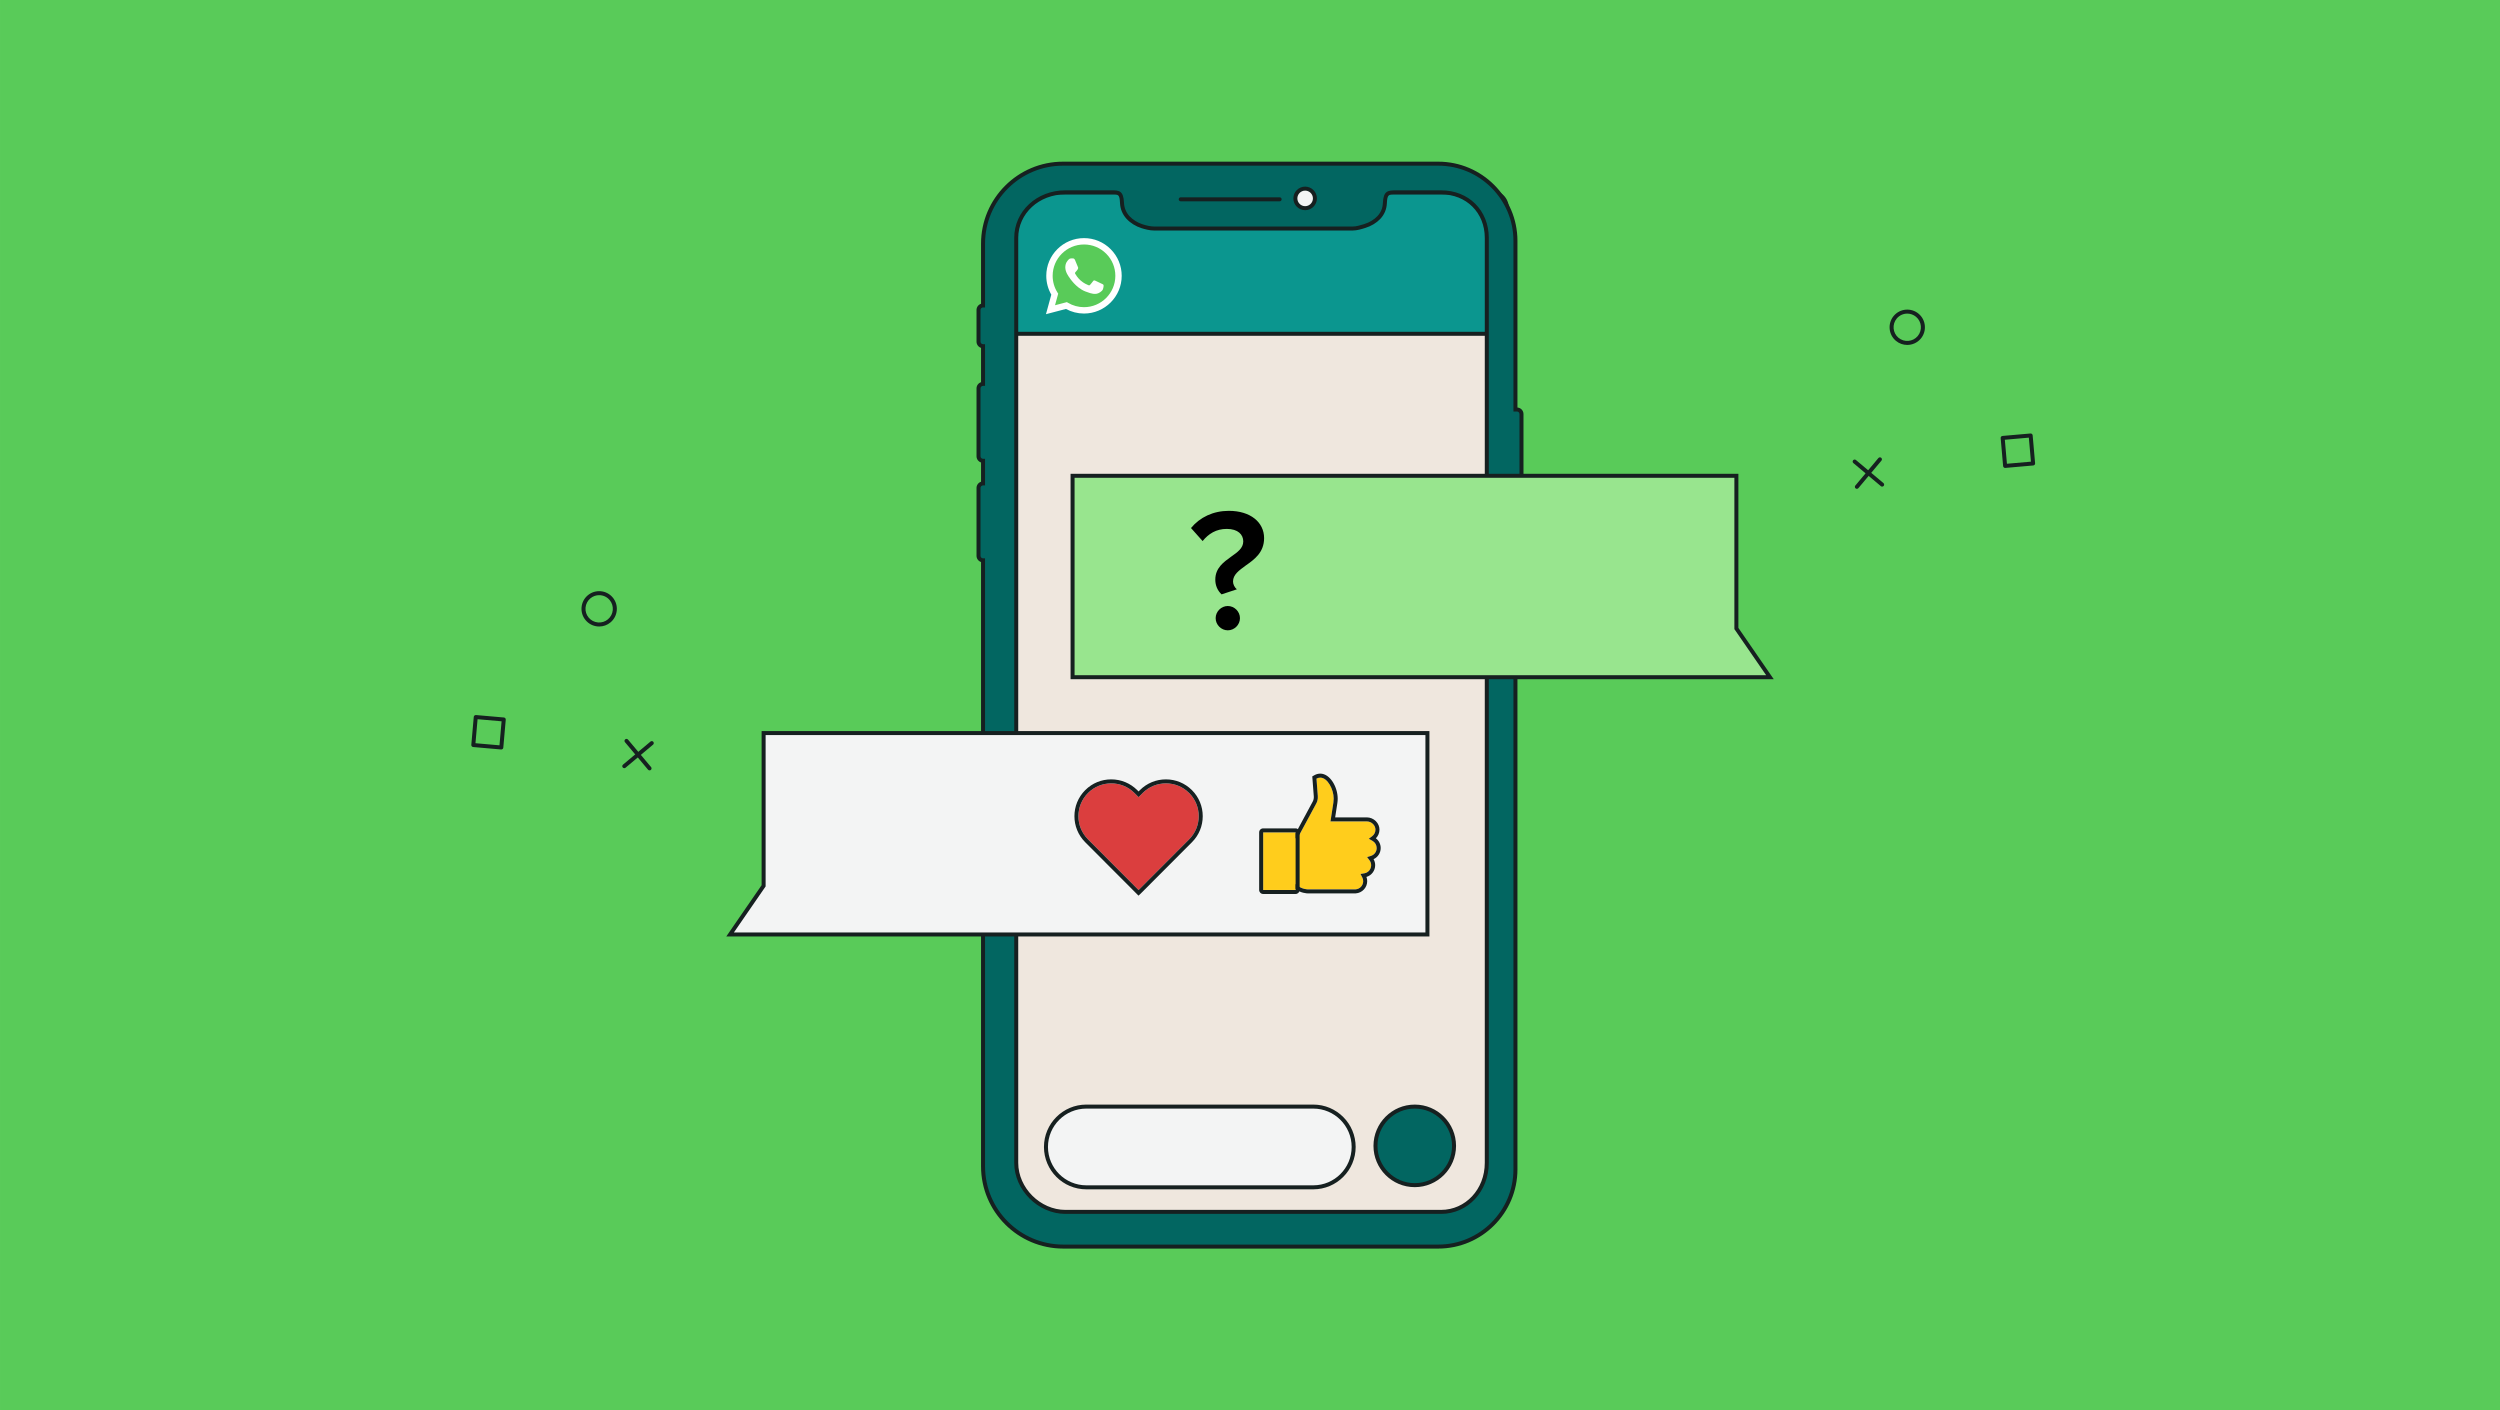 <svg xmlns="http://www.w3.org/2000/svg" xmlns:xlink="http://www.w3.org/1999/xlink" x="0px" y="0px" viewBox="0 0 780 440" xml:space="preserve"><g id="Background">	<rect x="0.002" y="0.001" fill="#59CB59" width="780" height="440"></rect></g><g id="Artwork">	<path fill="#EFE7DE" d="M466.108,249.218V72.577c0-9.284-7.527-16.811-16.811-16.811H327.788  c-9.303,0-16.838,7.557-16.811,16.86l0.853,291.019c0.004,1.392,0.196,2.736,0.519,4.028  c0.148,10.386,10.036,18.769,22.228,18.769h110.374c12.284,0,22.242-8.508,22.242-19.002v-84.113v-3.012v-31.098  H466.108z"></path>	<g>		<path fill="#0B968F" d="M465.307,104.152H315.776c-2.651,0-4.799-2.149-4.799-4.799V64.797   c0-2.651,2.149-4.799,4.799-4.799h149.531c2.651,0,4.799,2.149,4.799,4.799v34.555   C470.106,102.003,467.958,104.152,465.307,104.152z"></path>		<path fill="#162020" d="M465.308,104.777H315.776c-2.991,0-5.425-2.433-5.425-5.424V64.797   c0-2.991,2.434-5.424,5.425-5.424h149.531c2.99,0,5.424,2.433,5.424,5.424V99.353   C470.731,102.344,468.298,104.777,465.308,104.777z M315.776,60.623c-2.302,0-4.175,1.873-4.175,4.174V99.353   c0,2.301,1.873,4.174,4.175,4.174h149.531c2.302,0,4.174-1.873,4.174-4.174V64.797   c0-2.302-1.872-4.174-4.174-4.174H315.776z"></path>	</g>	<g>		<path fill="#026661" d="M473.29,127.769h-0.471V75.159c0-13.306-10.787-24.093-24.093-24.093H331.665   c-13.726,0-24.956,11.23-24.956,24.956v19.277c-0.78,0-1.411,0.632-1.411,1.412v9.882   c0,0.78,0.632,1.412,1.411,1.412v11.764c-0.78,0-1.411,0.632-1.411,1.412v21.175   c0,0.78,0.632,1.412,1.411,1.412v7.059c-0.78,0-1.411,0.632-1.411,1.412v21.175   c0,0.78,0.632,1.412,1.411,1.412V363.9c0,13.768,11.265,25.034,25.034,25.034h116.984   c13.251,0,24.093-10.842,24.093-24.093V166.826h0.471c0.78,0,1.412-0.632,1.412-1.412v-36.234   C474.702,128.401,474.07,127.769,473.29,127.769z M463.879,362.815c0,8.217-6.067,15.296-14.284,15.296H332.423   c-8.216,0-15.361-7.079-15.361-15.296V74.231c0-8.217,7.145-14.224,15.361-14.224h13.546   c2.864,0,3.922-0.327,4.095,3.303c0.09,1.886,0.782,3.351,1.89,4.564c1.108,1.19,2.632,2.168,4.384,2.717   c1.188,0.372,2.512,0.71,3.774,0.71h2.558h56.801h2.558c1.262,0,2.586-0.414,3.774-0.786   c1.753-0.549,3.276-1.464,4.384-2.633c1.108-1.191,1.8-2.594,1.89-4.48   c0.173-3.63,1.232-3.394,4.095-3.394h13.42c8.217,0,14.284,6.008,14.284,14.224V362.815z"></path>		<path fill="#162020" d="M448.728,389.559H331.743c-14.148,0-25.659-11.51-25.659-25.658V175.352   c-0.818-0.265-1.411-1.034-1.411-1.938v-21.176c0-0.905,0.593-1.674,1.411-1.938v-6.005   c-0.818-0.265-1.411-1.033-1.411-1.938v-21.175c0-0.905,0.593-1.674,1.411-1.939v-10.71   c-0.818-0.265-1.411-1.033-1.411-1.938v-9.882c0-0.905,0.593-1.674,1.411-1.938V76.022   c0-14.105,11.476-25.581,25.581-25.581h117.062c13.629,0,24.717,11.088,24.717,24.718v51.99   c1.052,0.079,1.883,0.96,1.883,2.031v36.233c0,1.071-0.831,1.952-1.883,2.031v197.395   C473.444,378.471,462.356,389.559,448.728,389.559z M306.709,151.452c-0.434,0-0.786,0.353-0.786,0.787v21.176   c0,0.434,0.352,0.787,0.786,0.787h0.625v189.7c0,13.459,10.95,24.408,24.409,24.408h116.984   c12.94,0,23.467-10.527,23.467-23.468V166.201h1.096c0.434,0,0.787-0.353,0.787-0.787v-36.233   c0-0.434-0.353-0.787-0.787-0.787h-1.096V75.159c0-12.94-10.527-23.468-23.467-23.468H331.665   c-13.416,0-24.331,10.915-24.331,24.331v19.902h-0.625c-0.434,0-0.786,0.353-0.786,0.787v9.882   c0,0.434,0.352,0.787,0.786,0.787h0.625v13.014h-0.625c-0.434,0-0.786,0.353-0.786,0.787v21.175   c0,0.434,0.352,0.787,0.786,0.787h0.625v8.309H306.709z M449.595,378.735H332.423   c-8.516,0-15.985-7.439-15.985-15.921V74.231c0-8.327,7.021-14.849,15.985-14.849l14.196-0.004   c2.632-0.029,3.891,0.131,4.069,3.902c0.078,1.621,0.644,2.985,1.728,4.173c1.062,1.141,2.523,2.045,4.108,2.542   c1.013,0.317,2.336,0.681,3.588,0.681h61.917c1.166,0,2.451-0.402,3.585-0.757   c1.657-0.519,3.081-1.371,4.12-2.467c1.096-1.177,1.643-2.475,1.72-4.08   c0.183-3.841,1.485-3.997,4.231-3.991l13.909,0.002c8.639,0,14.909,6.245,14.909,14.849v288.583   C464.504,371.742,457.955,378.735,449.595,378.735z M332.423,60.632c-8.263,0-14.735,5.974-14.735,13.599v288.583   c0,7.815,6.886,14.671,14.735,14.671h117.172c7.659,0,13.659-6.444,13.659-14.671V74.231   c0-7.88-5.744-13.599-13.659-13.599l-13.916-0.002c-2.464-0.021-2.842-0.016-2.976,2.8   c-0.09,1.89-0.763,3.485-2.057,4.876c-1.19,1.254-2.798,2.223-4.655,2.804   c-1.222,0.382-2.603,0.815-3.961,0.815h-61.917c-1.422,0-2.863-0.395-3.961-0.738   c-1.789-0.56-3.442-1.586-4.654-2.888c-1.294-1.415-1.965-3.037-2.058-4.96   c-0.132-2.739-0.496-2.736-2.81-2.712l-0.661,0.004H332.423z"></path>	</g>	<g>		<circle fill="#F3F4F4" cx="407.204" cy="61.901" r="3.052"></circle>		<path fill="#162020" d="M407.204,65.579c-2.027,0-3.677-1.649-3.677-3.677s1.649-3.677,3.677-3.677   c2.028,0,3.678,1.649,3.678,3.677S409.232,65.579,407.204,65.579z M407.204,59.474   c-1.338,0-2.427,1.089-2.427,2.427s1.089,2.427,2.427,2.427c1.339,0,2.428-1.089,2.428-2.427   S408.543,59.474,407.204,59.474z"></path>	</g>	<g>		<path fill="#162020" d="M399.25,62.809h-30.872c-0.345,0-0.625-0.28-0.625-0.625s0.28-0.625,0.625-0.625H399.25   c0.345,0,0.625,0.28,0.625,0.625S399.595,62.809,399.25,62.809z"></path>	</g>	<path id="shape_3" fill="#59CB59" d="M326.894,97.617l1.611-5.884c-0.994-1.722-1.517-3.676-1.516-5.677  c0.003-6.261,5.098-11.355,11.359-11.355c3.039,0.001,5.891,1.184,8.035,3.33  c2.145,2.146,3.325,4.999,3.324,8.033c-0.003,6.261-5.099,11.355-11.359,11.355c-0.001,0,0,0,0,0h-0.005  c-1.901-0.001-3.769-0.478-5.428-1.382L326.894,97.617z"></path>	<g id="shape_2">					<image opacity="0.04" width="48" height="49" transform="matrix(1 0 0 1 314 63)">		</image>		<g>			<g>				<path fill="#FFFFFF" d="M326.34,98.028l1.669-6.095c-1.03-1.784-1.571-3.808-1.571-5.881     c0.003-6.486,5.281-11.762,11.767-11.762c3.147,0.001,6.102,1.226,8.323,3.45     c2.221,2.223,3.444,5.179,3.443,8.322c-0.003,6.485-5.282,11.763-11.767,11.763c-0.001,0,0,0,0,0h-0.005     c-1.969-0.001-3.904-0.495-5.623-1.432L326.34,98.028z M332.867,94.263l0.357,0.212     c1.501,0.891,3.223,1.362,4.978,1.363h0.004c5.39,0,9.777-4.386,9.78-9.777     c0.001-2.612-1.015-5.069-2.862-6.917c-1.847-1.848-4.302-2.866-6.914-2.867c-5.395,0-9.782,4.386-9.784,9.776     c-0.001,1.847,0.516,3.646,1.495,5.203l0.233,0.37l-0.988,3.608L332.867,94.263z"></path>			</g>		</g>	</g>	<g id="shape_1">					<image opacity="0.06" width="37" height="36" transform="matrix(1 0 0 1 320 70)">		</image>		<g>			<g>				<path fill-rule="evenodd" clip-rule="evenodd" fill="#FFFFFF" d="M335.409,81.135c-0.22-0.49-0.452-0.499-0.662-0.508     c-0.171-0.007-0.368-0.007-0.563-0.007c-0.196,0-0.515,0.074-0.784,0.368c-0.27,0.294-1.029,1.005-1.029,2.452     c0,1.447,1.054,2.844,1.2,3.041c0.147,0.196,2.034,3.259,5.022,4.438c2.484,0.979,2.989,0.785,3.528,0.736     c0.539-0.049,1.739-0.711,1.984-1.398c0.245-0.686,0.245-1.275,0.172-1.398     c-0.073-0.122-0.27-0.196-0.564-0.343c-0.294-0.147-1.739-0.858-2.009-0.956c-0.27-0.098-0.466-0.147-0.662,0.147     c-0.196,0.294-0.759,0.956-0.931,1.152c-0.172,0.197-0.343,0.221-0.637,0.074c-0.294-0.147-1.241-0.458-2.364-1.459     c-0.874-0.779-1.464-1.742-1.636-2.036c-0.172-0.294-0.018-0.453,0.129-0.6c0.132-0.132,0.294-0.343,0.441-0.515     c0.147-0.172,0.196-0.294,0.294-0.49c0.098-0.196,0.049-0.368-0.025-0.515     C336.242,83.17,335.67,81.716,335.409,81.135z"></path>			</g>		</g>	</g>	<g>		<circle fill="#026661" cx="441.404" cy="357.511" r="12.255"></circle>		<path fill="#162020" d="M441.404,370.391c-7.102,0-12.88-5.778-12.88-12.88c0-7.103,5.778-12.881,12.88-12.881   s12.88,5.778,12.88,12.881C454.284,364.612,448.506,370.391,441.404,370.391z M441.404,345.88   c-6.413,0-11.63,5.218-11.63,11.631s5.217,11.63,11.63,11.63s11.63-5.217,11.63-11.63   S447.817,345.88,441.404,345.88z"></path>	</g>	<g>		<path fill="#F3F4F4" d="M338.936,370.447h70.808c6.956,0,12.596-5.639,12.596-12.596v0   c0-6.956-5.639-12.596-12.596-12.596h-70.808c-6.956,0-12.596,5.639-12.596,12.596v0   C326.34,364.808,331.98,370.447,338.936,370.447z"></path>		<path fill="#162020" d="M409.745,371.072h-70.809c-7.29,0-13.221-5.931-13.221-13.221s5.931-13.222,13.221-13.222   h70.809c7.29,0,13.221,5.931,13.221,13.221S417.035,371.072,409.745,371.072z M338.937,345.88   c-6.601,0-11.971,5.37-11.971,11.971c0,6.602,5.37,11.972,11.971,11.972h70.809   c6.601,0,11.971-5.37,11.971-11.971c0-6.602-5.37-11.972-11.971-11.972H338.937z"></path>	</g>	<g>		<polygon fill="#98E58E" points="541.751,148.442 334.642,148.442 334.642,211.278 552.218,211.278 541.751,196.093      "></polygon>		<path fill="#162020" d="M553.407,211.903H334.017v-64.086H542.376v48.081L553.407,211.903z M335.267,210.653h215.762   l-9.902-14.366v-47.22H335.267V210.653z"></path>	</g>	<path d="M384.106,173.688c2.003-1.409,3.79-2.656,3.79-4.769s-1.623-3.9-5.144-3.9  c-3.309,0-5.691,1.515-7.535,3.792l-3.626-4.063c2.762-3.36,6.935-5.365,11.81-5.365  c6.825,0,10.998,3.631,10.998,8.508c0,4.495-3.035,6.664-5.744,8.559c-2.056,1.518-3.953,2.819-3.953,4.985  c0,0.867,0.485,1.842,1.191,2.438l-4.769,1.573c-1.302-1.246-1.95-2.819-1.95-4.606  C379.174,177.208,381.777,175.367,384.106,173.688z M383.074,189.074c2.06,0,3.794,1.734,3.794,3.794  c0,2.058-1.734,3.792-3.794,3.792c-2.056,0-3.79-1.734-3.79-3.792  C379.284,190.808,381.018,189.074,383.074,189.074z"></path>	<g>		<polygon fill="#F3F4F4" points="238.249,228.722 445.358,228.722 445.358,291.558 227.782,291.558 238.249,276.373      "></polygon>		<path fill="#162020" d="M445.983,292.183H226.593l11.031-16.005v-48.081h208.359V292.183z M228.972,290.933h215.762   v-61.586H238.874v47.22L228.972,290.933z"></path>	</g>	<g>		<g>			<g>				<path fill="#DB3E3E" d="M355.234,277.659l0.006-0.006l0.019,0.019l15.745-15.782     c3.998-3.998,3.998-10.48,0-14.478c-0.004-0.004-0.009-0.008-0.013-0.012     c-3.999-3.985-10.471-3.982-14.465,0.012l-1.286,1.286l-0.006-0.006l-0.006,0.006l-1.286-1.286     c-3.994-3.994-10.466-3.997-14.464-0.012c-0.004,0.004-0.009,0.008-0.013,0.012     c-3.998,3.998-3.998,10.48,0,14.478l15.745,15.782l0.019-0.019L355.234,277.659z"></path>				<path fill="#162020" d="M363.764,244.413c2.615,0,5.229,0.996,7.227,2.986c0.004,0.004,0.009,0.008,0.013,0.012     c3.998,3.998,3.998,10.48,0,14.478l-15.745,15.782l-0.019-0.019l-0.006,0.006l-0.006-0.006l-0.019,0.019     l-15.745-15.782c-3.998-3.998-3.998-10.48,0-14.478c0.004-0.004,0.009-0.008,0.013-0.012     c1.998-1.991,4.612-2.986,7.227-2.986c2.619,0,5.239,1,7.238,2.998l1.286,1.286l0.006-0.006     l0.006,0.006l1.286-1.286C358.525,245.412,361.144,244.413,363.764,244.413 M346.703,243.163     c-3.046-0-5.912,1.178-8.076,3.319l-0.002,0.002l-0.038,0.036c-4.485,4.485-4.485,11.773-0.006,16.252     l15.744,15.781l0.884,0.887l0.024-0.024l0.004,0.004l0.001-0.001l0.003,0.003l0.904-0.868l15.745-15.782     c2.169-2.169,3.364-5.053,3.364-8.122c0-3.068-1.195-5.953-3.365-8.123l-0.034-0.034l-0.011-0.01     c-2.159-2.139-5.029-3.32-8.079-3.32v1.25v-1.25c-3.068,0-5.952,1.195-8.122,3.364l-0.408,0.408l-0.408-0.408     c-2.169-2.169-5.053-3.364-8.122-3.364C346.704,243.163,346.703,243.163,346.703,243.163L346.703,243.163z"></path>			</g>		</g>	</g>	<g>		<g>			<path fill="#FFCD1C" d="M427.718,267.048l-1.179,0.367l0.743,0.987c0.341,0.452,0.52,0.986,0.52,1.546    c0,1.261-0.903,2.328-2.148,2.536l-1.18,0.197l0.552,1.062c0.192,0.369,0.289,0.766,0.289,1.181    c0,1.356-1.056,2.478-2.408,2.564l-14.842,0.006c-0.044-0.001-1.839-0.035-3.155-1.154    c-0.285-0.243-0.547-0.415-0.823-0.54l-0.318-0.145v-13.72l1.547-1.323l5.224-9.683    c0.23-0.38,0.399-0.791,0.503-1.22c0.106-0.436,0.143-0.889,0.108-1.344l-0.413-5.432    c0.359-0.205,0.769-0.315,1.186-0.315c2.255,0,4.187,3.603,4.187,6.553c0,0.409-0.031,0.821-0.093,1.223    l-0.907,5.88h11.322c0.723,0,1.437,0.302,1.96,0.828c0.487,0.49,0.753,1.117,0.748,1.765    c-0.005,0.802-0.378,1.543-1.023,2.032l-1.053,0.798l1.15,0.652c0.807,0.458,1.309,1.316,1.309,2.241    C429.523,265.723,428.797,266.711,427.718,267.048z"></path>			<path fill="#162020" d="M411.924,242.618c2.255,0,4.187,3.603,4.187,6.553c0,0.409-0.031,0.821-0.092,1.223    l-0.907,5.88h11.322c0.723,0,1.437,0.302,1.96,0.828c0.487,0.49,0.753,1.117,0.748,1.765    c-0.005,0.802-0.378,1.543-1.023,2.032l-1.053,0.798l1.15,0.652c0.807,0.458,1.309,1.316,1.309,2.241    c0,1.134-0.726,2.122-1.806,2.458l-1.18,0.367l0.743,0.987c0.341,0.452,0.52,0.986,0.52,1.546    c0,1.261-0.903,2.328-2.148,2.536l-1.18,0.197l0.552,1.062c0.192,0.369,0.289,0.766,0.289,1.181    c0,1.356-1.056,2.478-2.408,2.564l-14.842,0.006c-0.044-0.001-1.839-0.035-3.155-1.154    c-0.285-0.243-0.547-0.415-0.823-0.54l-0.318-0.145v-13.72l1.547-1.323l5.224-9.683    c0.23-0.38,0.399-0.791,0.503-1.22c0.106-0.436,0.143-0.889,0.108-1.344l-0.413-5.432    C411.098,242.728,411.507,242.618,411.924,242.618 M411.924,241.368c-0.631,0-1.256,0.166-1.805,0.478    l-0.688,0.392l0.06,0.789l0.413,5.432c0.025,0.324-0.001,0.644-0.076,0.953    c-0.074,0.306-0.194,0.598-0.358,0.868l-0.016,0.026l-0.015,0.027l-5.113,9.478l-1.37,1.172l-0.438,0.374v0.576    v13.72v0.805l0.733,0.333l0.318,0.145c0.168,0.076,0.336,0.188,0.53,0.354    c1.622,1.379,3.714,1.449,3.947,1.452l14.86-0.006l0.04,0l0.04-0.003c2.006-0.128,3.578-1.803,3.578-3.812    c0-0.455-0.079-0.895-0.234-1.316c1.602-0.478,2.721-1.948,2.721-3.66c0-0.668-0.171-1.31-0.499-1.884    c1.346-0.618,2.22-1.958,2.22-3.474c0-1.198-0.566-2.32-1.505-3.038c0.712-0.708,1.115-1.658,1.122-2.676    c0.007-0.983-0.387-1.925-1.111-2.654c-0.755-0.761-1.793-1.197-2.847-1.197h-9.864l0.685-4.44    c0.071-0.468,0.107-0.942,0.107-1.413C417.361,245.563,414.986,241.368,411.924,241.368L411.924,241.368z"></path>		</g>		<g>			<rect x="394.107" y="259.703" fill="#FFCD1C" width="10.123" height="17.968"></rect>			<path fill="#162020" d="M404.23,259.703v17.968h-10.123v-17.968H404.23 M404.23,258.453h-10.123    c-0.69,0-1.25,0.56-1.25,1.25v17.968c0,0.69,0.56,1.25,1.25,1.25h10.123c0.69,0,1.25-0.56,1.25-1.25v-17.968    C405.48,259.012,404.92,258.453,404.23,258.453L404.23,258.453z"></path>		</g>	</g>	<path fill="#162020" d="M595.058,107.622c-1.252,0-2.509-0.422-3.54-1.287c-2.329-1.955-2.635-5.44-0.681-7.769  c1.955-2.33,5.44-2.634,7.769-0.681c2.33,1.955,2.635,5.44,0.681,7.77l0,0  C598.198,106.952,596.633,107.622,595.058,107.622z M595.065,97.846c-1.218,0-2.429,0.518-3.272,1.522  c-1.511,1.801-1.274,4.497,0.526,6.009c1.801,1.51,4.496,1.275,6.01-0.527  c1.511-1.801,1.274-4.497-0.526-6.009C597.006,98.173,596.033,97.846,595.065,97.846z M598.809,105.252h0.01  H598.809z"></path>	<g>		<path fill="#162020" d="M587.23,151.825c-0.142,0-0.284-0.048-0.401-0.146l-8.58-7.197   c-0.265-0.222-0.299-0.616-0.077-0.881c0.221-0.265,0.615-0.299,0.88-0.077l8.58,7.197   c0.265,0.222,0.299,0.616,0.077,0.881C587.585,151.749,587.407,151.825,587.23,151.825z"></path>		<path fill="#162020" d="M579.341,152.516c-0.142,0-0.284-0.048-0.401-0.146c-0.265-0.222-0.299-0.616-0.077-0.881   l7.197-8.579c0.221-0.264,0.615-0.298,0.88-0.077c0.265,0.222,0.299,0.616,0.077,0.881l-7.197,8.579   C579.696,152.44,579.519,152.516,579.341,152.516z"></path>	</g>	<path fill="#162020" d="M625.595,145.994c-0.146,0-0.289-0.051-0.401-0.146c-0.127-0.107-0.207-0.259-0.222-0.424  l-0.765-8.735c-0.029-0.344,0.225-0.647,0.568-0.677l8.735-0.765c0.166-0.014,0.329,0.037,0.456,0.144  c0.127,0.107,0.207,0.259,0.222,0.424l0.765,8.735c0.029,0.344-0.225,0.647-0.568,0.677l-8.735,0.765  C625.631,145.993,625.613,145.994,625.595,145.994z M625.507,137.202l0.656,7.49l7.49-0.656l-0.656-7.49  L625.507,137.202z"></path>	<path fill="#162020" d="M186.949,195.471c-0.163,0-0.327-0.007-0.491-0.022c-1.468-0.128-2.797-0.821-3.743-1.95  c-0.947-1.128-1.398-2.558-1.27-4.025s0.821-2.797,1.95-3.744c2.33-1.954,5.815-1.649,7.769,0.681  c0.947,1.129,1.398,2.559,1.27,4.026c-0.129,1.467-0.821,2.797-1.95,3.744  C189.481,195.022,188.242,195.471,186.949,195.471z M186.936,185.692c-0.968,0-1.94,0.327-2.738,0.996  c-0.873,0.732-1.408,1.76-1.508,2.895c-0.1,1.135,0.249,2.241,0.981,3.113c0,0,0,0,0,0.001  c0.732,0.873,1.761,1.408,2.896,1.507c1.134,0.102,2.24-0.248,3.113-0.981s1.408-1.761,1.508-2.896  s-0.249-2.241-0.981-3.113C189.364,186.21,188.154,185.692,186.936,185.692z"></path>	<g>		<path fill="#162020" d="M194.773,239.672c-0.178,0-0.355-0.076-0.478-0.224c-0.222-0.264-0.188-0.658,0.077-0.88   l8.579-7.197c0.264-0.224,0.659-0.189,0.88,0.077c0.222,0.264,0.188,0.658-0.077,0.88l-8.579,7.197   C195.057,239.624,194.914,239.672,194.773,239.672z"></path>		<path fill="#162020" d="M202.66,240.362c-0.178,0-0.355-0.076-0.478-0.224l-7.196-8.579   c-0.222-0.265-0.188-0.658,0.077-0.88c0.264-0.224,0.658-0.189,0.88,0.077l7.196,8.579   c0.222,0.265,0.188,0.658-0.077,0.88C202.944,240.315,202.802,240.362,202.66,240.362z"></path>	</g>	<path fill="#162020" d="M156.407,233.841c-0.019,0-0.037-0.001-0.056-0.002l-8.735-0.766  c-0.344-0.03-0.598-0.334-0.568-0.678l0.766-8.735c0.03-0.344,0.346-0.582,0.678-0.568l8.735,0.766  c0.344,0.03,0.598,0.334,0.568,0.678l-0.766,8.735C157,233.596,156.727,233.841,156.407,233.841z M148.348,231.882  l7.49,0.657l0.657-7.49l-7.49-0.657L148.348,231.882z"></path></g><g id="Safe_Zone"></g></svg>